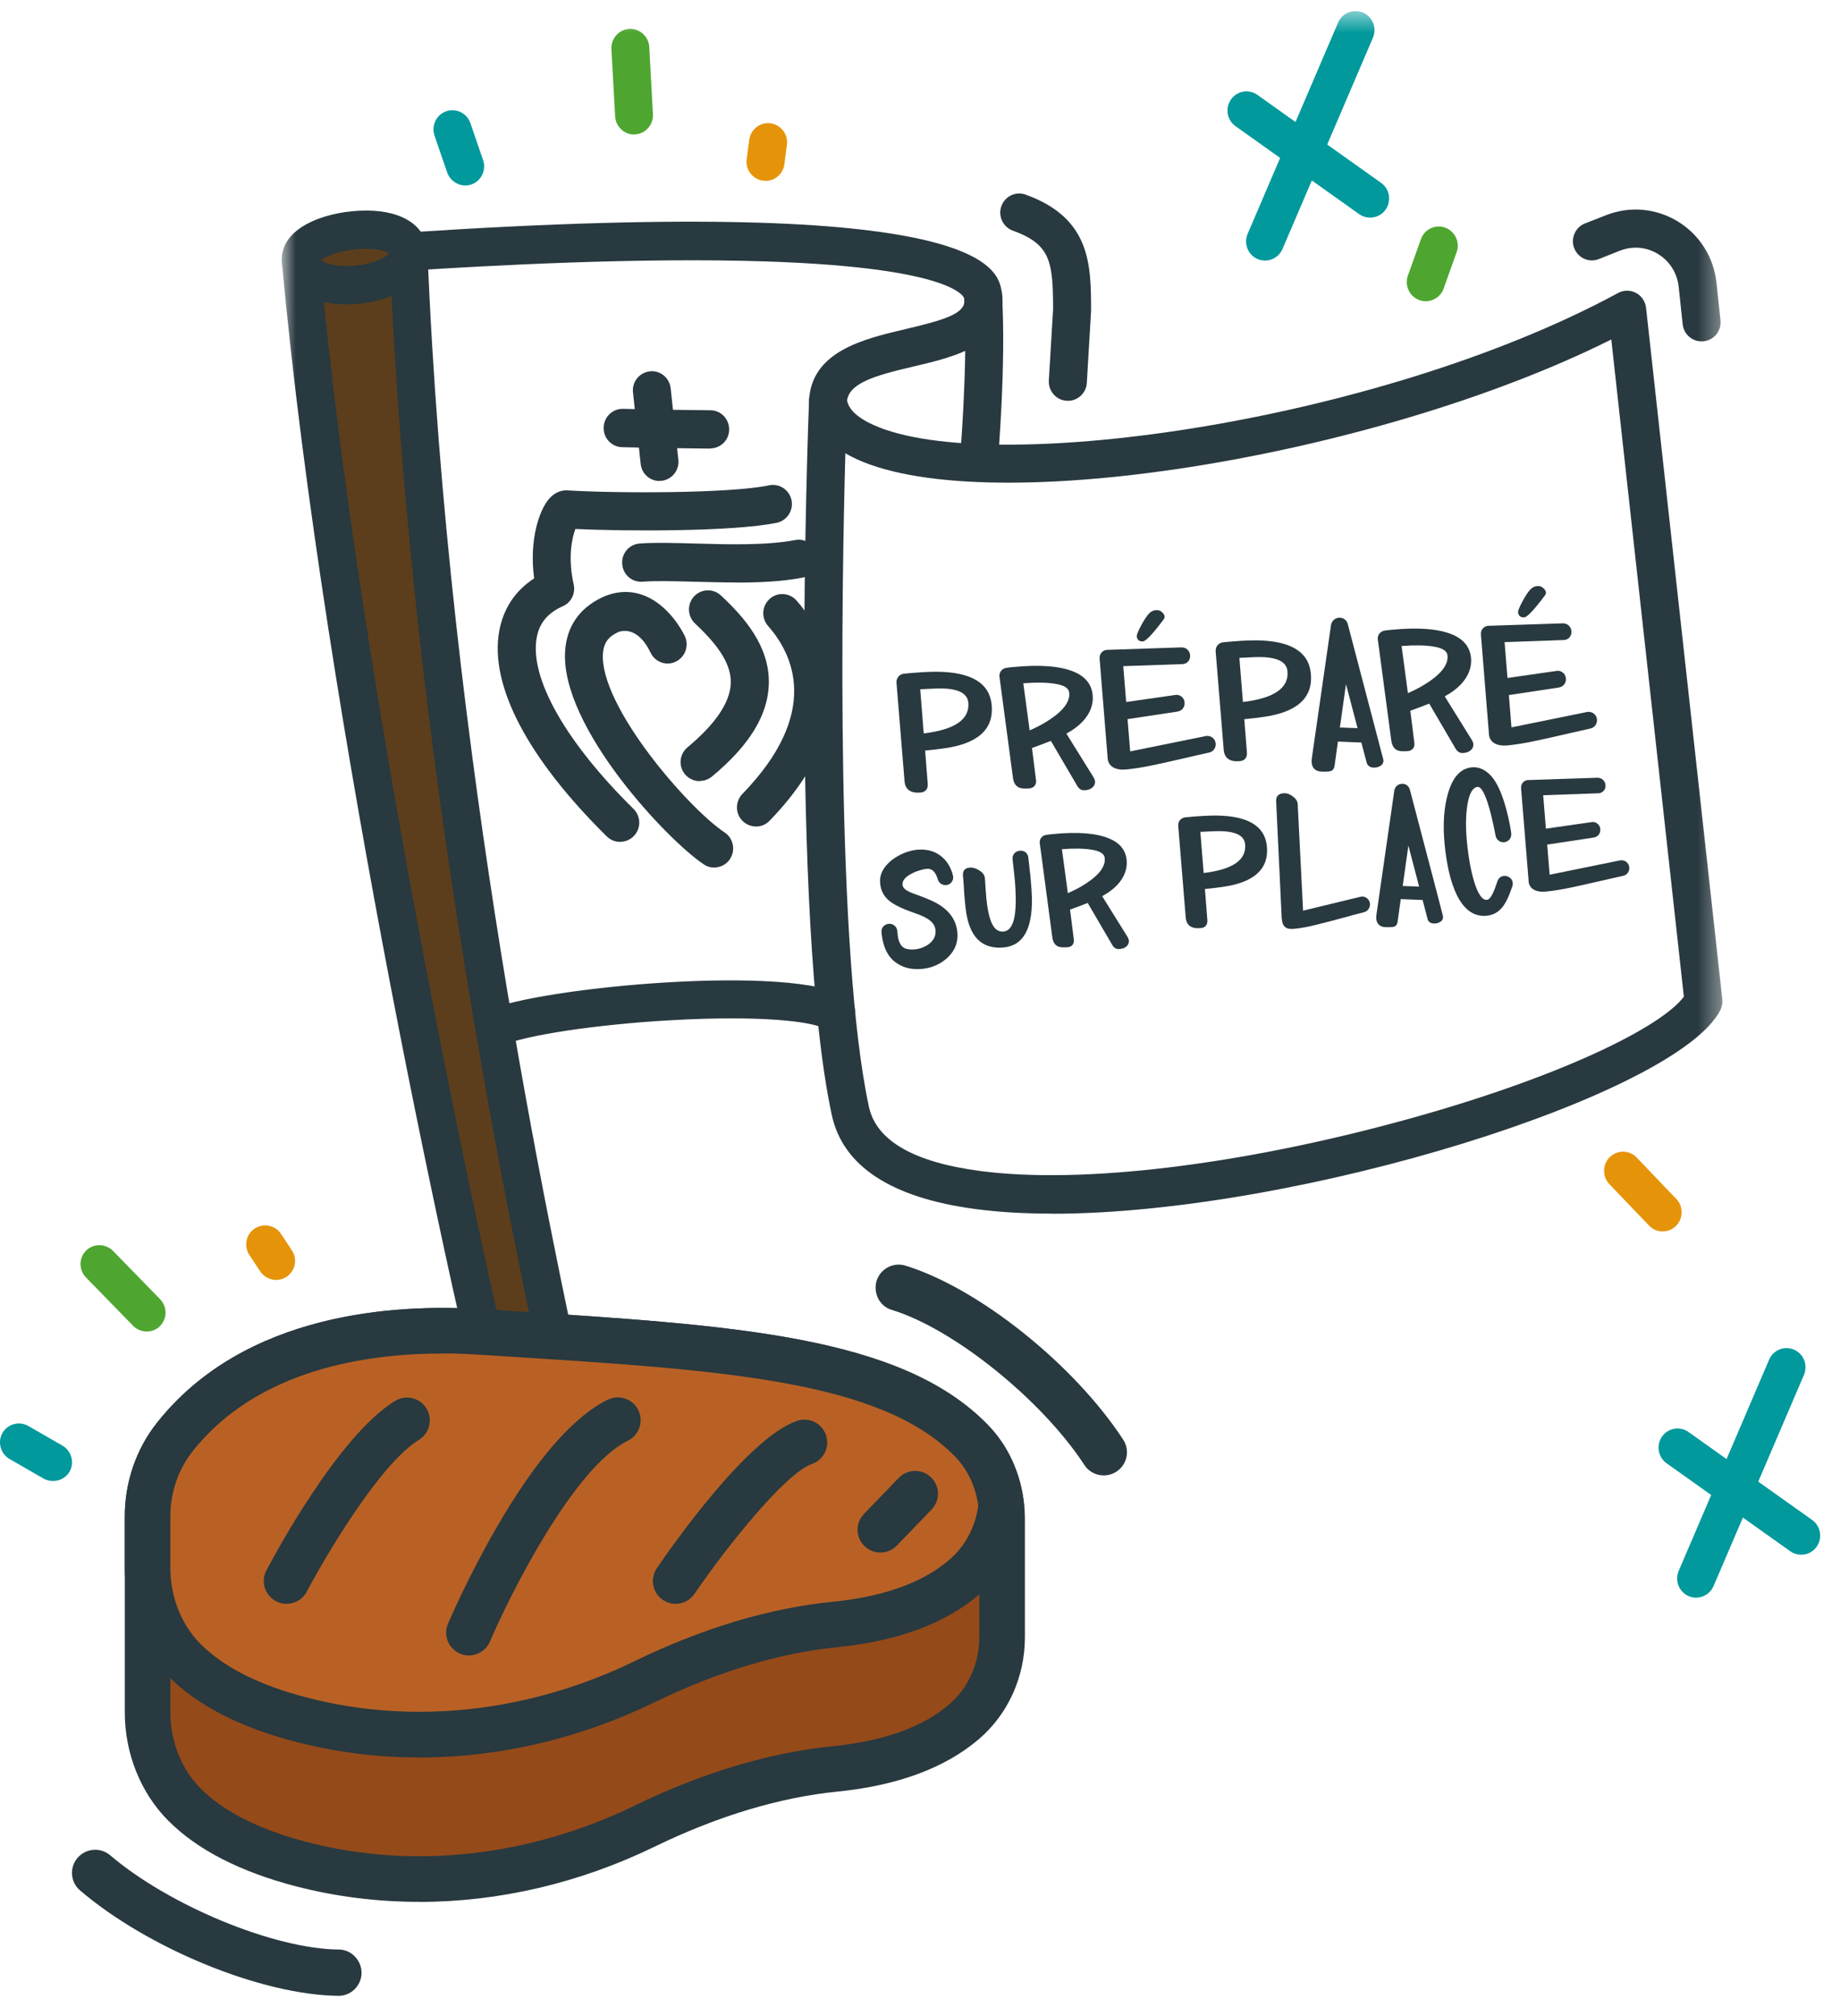 <svg width="84" height="92" viewBox="0 0 84 92" fill="none" xmlns="http://www.w3.org/2000/svg">
<g clip-path="url(#clip0_1050_3033)">
<mask id="mask0_1050_3033" style="mask-type:luminance" maskUnits="userSpaceOnUse" x="12" y="0" width="67" height="69">
<path d="M78.635 0.51H12.865V68.29H78.635V0.51Z" fill="white"/>
</mask>
<g mask="url(#mask0_1050_3033)">
<path d="M62.547 9.931C62.378 9.931 62.201 9.879 62.052 9.774L56.404 5.758C56.013 5.481 55.921 4.935 56.196 4.54C56.47 4.146 57.01 4.054 57.402 4.329L63.05 8.345C63.441 8.622 63.533 9.168 63.258 9.562C63.09 9.805 62.821 9.931 62.547 9.931Z" fill="#01999C"/>
<path d="M57.754 11.891C57.636 11.891 57.525 11.871 57.408 11.82C56.97 11.628 56.767 11.117 56.959 10.668L61.086 1.03C61.275 0.59 61.784 0.387 62.227 0.575C62.664 0.767 62.867 1.278 62.675 1.727L58.548 11.365C58.405 11.694 58.085 11.891 57.754 11.891Z" fill="#01999C"/>
<path d="M48.747 18.288H48.696C48.218 18.263 47.855 17.848 47.881 17.362L48.076 14.115C48.07 11.94 47.97 11.151 46.238 10.525C45.789 10.36 45.552 9.862 45.715 9.408C45.878 8.953 46.372 8.716 46.824 8.882C49.796 9.954 49.805 12.083 49.81 14.141V14.193L49.616 17.468C49.59 17.934 49.205 18.291 48.756 18.291" fill="#28393F"/>
<path d="M77.678 15.578C77.241 15.578 76.863 15.244 76.818 14.795L76.635 13.086C76.569 12.46 76.223 11.917 75.697 11.594C75.163 11.265 74.528 11.214 73.948 11.442L72.99 11.822C72.547 12 72.044 11.777 71.867 11.328C71.69 10.882 71.913 10.373 72.356 10.196L73.314 9.822C74.403 9.393 75.594 9.499 76.595 10.105C77.592 10.716 78.233 11.734 78.361 12.906L78.544 14.615C78.596 15.095 78.25 15.521 77.775 15.575H77.684" fill="#28393F"/>
<path d="M65.091 13.746C64.993 13.746 64.896 13.732 64.796 13.695C64.347 13.529 64.11 13.032 64.273 12.577L64.868 10.914C65.031 10.459 65.525 10.222 65.977 10.388C66.425 10.554 66.662 11.051 66.5 11.505L65.905 13.169C65.782 13.523 65.442 13.746 65.091 13.746Z" fill="#4EA630"/>
<path d="M28.948 6.138C28.491 6.138 28.108 5.775 28.082 5.309L27.913 2.239C27.888 1.759 28.254 1.344 28.728 1.319C29.197 1.293 29.614 1.662 29.64 2.142L29.808 5.212C29.834 5.692 29.468 6.106 28.994 6.132H28.948" fill="#4EA630"/>
<path d="M34.948 8.249C34.908 8.249 34.87 8.249 34.83 8.244C34.353 8.178 34.022 7.738 34.087 7.258L34.205 6.377C34.27 5.897 34.708 5.563 35.182 5.628C35.656 5.694 35.991 6.134 35.925 6.609L35.808 7.498C35.748 7.938 35.376 8.255 34.948 8.255V8.249Z" fill="#E5940A"/>
<path d="M21.24 8.464C20.883 8.464 20.548 8.233 20.417 7.878L19.836 6.189C19.679 5.735 19.922 5.234 20.371 5.077C20.82 4.92 21.317 5.163 21.474 5.617L22.054 7.307C22.212 7.761 21.969 8.261 21.52 8.418C21.428 8.453 21.331 8.464 21.234 8.464" fill="#01999C"/>
<path d="M75.909 56.197C75.68 56.197 75.451 56.105 75.283 55.928L73.471 54.036C73.139 53.687 73.151 53.135 73.491 52.801C73.837 52.467 74.385 52.472 74.717 52.821L76.529 54.713C76.861 55.062 76.849 55.613 76.509 55.948C76.34 56.114 76.126 56.191 75.909 56.191" fill="#E5940A"/>
<path d="M48.03 55.382C46.778 55.382 45.597 55.316 44.514 55.17C40.678 54.658 38.475 53.212 37.972 50.877C36.042 41.916 36.897 19.259 36.934 18.299C36.954 17.845 37.311 17.476 37.763 17.459C38.212 17.439 38.603 17.773 38.663 18.222C38.709 18.61 39.035 18.965 39.63 19.274C44.6 21.863 62.781 19.374 73.874 13.368C74.128 13.231 74.428 13.231 74.688 13.368C74.943 13.5 75.111 13.757 75.146 14.046L78.627 45.598C78.647 45.769 78.613 45.941 78.536 46.098C76.566 49.945 59.317 55.387 48.027 55.387M38.592 20.694C38.423 26.828 38.143 43.408 39.667 50.502C39.998 52.049 41.707 53.035 44.74 53.435C49.339 54.047 56.59 53.178 64.136 51.108C71.316 49.136 75.86 46.847 76.872 45.481L73.559 15.492C62.59 20.968 44.566 23.804 38.832 20.817C38.746 20.771 38.669 20.731 38.592 20.686" fill="#28393F"/>
<path d="M13.734 11.825C15.618 32.642 21.866 60.847 23.346 66.394C23.778 68.004 26.639 67.644 26.282 65.769C25.696 62.659 19.693 37.727 18.644 11.482" fill="#5C3E1C"/>
<path d="M24.801 68.29C23.823 68.29 22.817 67.77 22.512 66.621C21.011 60.987 14.777 32.965 12.865 11.906C12.825 11.426 13.171 11 13.648 10.96C14.126 10.92 14.549 11.268 14.589 11.749C16.455 32.394 22.74 60.782 24.175 66.175C24.272 66.549 24.744 66.589 25.01 66.524C25.513 66.406 25.447 66.069 25.427 65.938C25.361 65.583 25.213 64.906 25.015 63.971C23.458 56.74 18.71 34.74 17.784 11.517C17.764 11.037 18.136 10.628 18.613 10.611C19.09 10.591 19.493 10.966 19.513 11.446C20.434 34.509 25.155 56.403 26.707 63.597C26.91 64.543 27.059 65.229 27.131 65.609C27.365 66.858 26.653 67.93 25.401 68.219C25.207 68.264 25.004 68.284 24.795 68.284" fill="#28393F"/>
<path d="M18.65 11.483C18.482 9.794 13.734 10.477 13.734 11.826C13.734 13.666 18.73 13.226 18.65 11.483Z" fill="#5C3E1C"/>
<path d="M15.841 13.889C15.103 13.889 14.4 13.743 13.877 13.454C13.225 13.085 12.865 12.508 12.865 11.825C12.865 10.43 14.697 9.701 16.401 9.616C18.201 9.524 19.393 10.207 19.511 11.396V11.442C19.53 11.851 19.413 12.62 18.453 13.217C17.75 13.657 16.764 13.889 15.832 13.889M14.646 11.876C14.814 12.014 15.369 12.205 16.249 12.119C17.144 12.028 17.653 11.719 17.761 11.559C17.638 11.468 17.253 11.336 16.587 11.356C15.655 11.382 14.897 11.679 14.643 11.876H14.646Z" fill="#28393F"/>
<path d="M37.803 19.202H37.763C37.286 19.182 36.914 18.773 36.934 18.287C37.04 16.027 39.432 15.466 41.362 15.012C43.311 14.557 44.114 14.263 44.023 13.626C44.023 13.611 43.717 12.219 34.985 11.931C29.251 11.739 22.326 12.114 18.707 12.351C18.23 12.385 17.821 12.017 17.787 11.536C17.756 11.056 18.119 10.642 18.596 10.61C45.08 8.855 45.575 12.254 45.738 13.371C46.078 15.698 43.58 16.284 41.753 16.713C39.915 17.141 38.706 17.487 38.661 18.362C38.641 18.828 38.258 19.196 37.8 19.196" fill="#28393F"/>
<path d="M22.577 47.788C22.252 47.788 21.931 47.596 21.788 47.276C21.594 46.836 21.788 46.316 22.22 46.119C24.561 45.047 36.32 43.955 38.66 45.521C39.058 45.79 39.169 46.33 38.901 46.73C38.632 47.13 38.097 47.242 37.7 46.973C37.151 46.605 34.693 46.322 30.586 46.559C27.233 46.75 23.946 47.242 22.938 47.711C22.82 47.762 22.697 47.791 22.58 47.791L22.577 47.788Z" fill="#28393F"/>
<path d="M44.686 21.949H44.608C44.131 21.909 43.78 21.483 43.82 21.003C43.82 20.957 44.206 16.578 44.014 13.554C43.983 13.074 44.346 12.66 44.823 12.628C45.3 12.602 45.709 12.963 45.743 13.443C45.938 16.598 45.56 20.971 45.549 21.154C45.509 21.609 45.132 21.949 44.688 21.949H44.686Z" fill="#28393F"/>
<path d="M28.308 38.419C28.085 38.419 27.871 38.333 27.702 38.17C24.084 34.6 22.34 31.273 22.792 28.795C22.98 27.769 23.523 26.954 24.384 26.394C24.149 24.619 24.624 23.284 25.055 22.778C25.375 22.398 25.733 22.364 25.916 22.378C28.082 22.515 33.33 22.524 35.111 22.147C35.579 22.047 36.037 22.358 36.134 22.824C36.231 23.299 35.925 23.759 35.462 23.856C33.467 24.27 28.497 24.245 26.267 24.139C26.11 24.553 25.916 25.439 26.19 26.671C26.282 27.08 26.073 27.5 25.696 27.663C25.01 27.966 24.618 28.432 24.501 29.104C24.169 30.939 25.819 33.857 28.923 36.915C29.268 37.249 29.268 37.81 28.937 38.15C28.768 38.327 28.54 38.413 28.317 38.413" fill="#28393F"/>
<path d="M32.601 39.59C32.438 39.59 32.275 39.545 32.132 39.445C30.469 38.347 25.573 33.154 25.799 29.707C25.87 28.603 26.445 27.766 27.448 27.28C28.074 26.977 28.731 26.931 29.346 27.154C30.552 27.589 31.192 28.878 31.264 29.029C31.466 29.464 31.284 29.984 30.852 30.192C30.42 30.404 29.9 30.212 29.697 29.778C29.071 28.483 28.282 28.818 28.191 28.858C27.754 29.069 27.559 29.358 27.525 29.824C27.368 32.225 31.432 36.898 33.076 37.984C33.479 38.247 33.59 38.787 33.33 39.193C33.167 39.45 32.887 39.587 32.607 39.587" fill="#28393F"/>
<path d="M31.941 35.646C31.692 35.646 31.447 35.54 31.269 35.331C30.963 34.957 31.015 34.411 31.387 34.102C32.673 33.031 33.336 32.045 33.361 31.17C33.382 30.361 32.879 29.526 31.732 28.455C31.381 28.126 31.361 27.574 31.681 27.22C32.007 26.866 32.556 26.846 32.907 27.169C33.95 28.14 35.145 29.475 35.099 31.213C35.059 32.633 34.213 34.02 32.498 35.44C32.335 35.572 32.141 35.637 31.944 35.637" fill="#28393F"/>
<path d="M34.511 37.715C34.288 37.715 34.073 37.63 33.904 37.467C33.559 37.132 33.559 36.578 33.89 36.232C37.517 32.496 36.18 29.829 35.065 28.566C34.745 28.203 34.779 27.651 35.136 27.331C35.494 27.008 36.042 27.043 36.363 27.403C37.314 28.48 40.047 32.393 35.131 37.455C34.962 37.632 34.739 37.718 34.511 37.718V37.715Z" fill="#28393F"/>
<path d="M33.59 26.58C32.938 26.58 32.278 26.56 31.661 26.546C30.76 26.52 29.912 26.5 29.331 26.546C28.854 26.58 28.437 26.223 28.405 25.737C28.365 25.256 28.725 24.836 29.208 24.802C29.88 24.75 30.775 24.776 31.712 24.802C33.25 24.848 34.999 24.893 36.303 24.645C36.771 24.553 37.229 24.868 37.314 25.342C37.406 25.817 37.091 26.277 36.623 26.363C35.702 26.54 34.648 26.585 33.59 26.585" fill="#28393F"/>
<path d="M30.109 21.95C29.671 21.95 29.294 21.621 29.248 21.167L28.897 17.905C28.845 17.425 29.191 16.999 29.666 16.945C30.14 16.891 30.566 17.242 30.617 17.72L30.969 20.981C31.02 21.461 30.675 21.887 30.2 21.941H30.109" fill="#28393F"/>
<path d="M32.41 20.471H32.404C32.287 20.471 29.448 20.437 28.394 20.406C27.916 20.391 27.539 19.986 27.559 19.505C27.573 19.025 27.962 18.645 28.454 18.657C29.491 18.691 32.398 18.722 32.432 18.722C32.91 18.722 33.293 19.122 33.287 19.603C33.287 20.083 32.895 20.463 32.421 20.463" fill="#28393F"/>
</g>
<path d="M16.258 89.346C16.415 89.535 16.506 89.778 16.506 90.035C16.498 90.618 16.017 91.087 15.437 91.076C11.956 91.038 6.777 88.932 3.653 86.265C3.213 85.891 3.161 85.222 3.539 84.782C3.916 84.342 4.585 84.284 5.025 84.659C7.732 86.966 12.519 88.938 15.457 88.963C15.777 88.963 16.058 89.109 16.252 89.338" fill="#28393F"/>
<path d="M40.061 59.184C39.964 58.958 39.944 58.701 40.018 58.453C40.19 57.895 40.784 57.584 41.336 57.755C44.663 58.776 49.036 62.26 51.279 65.701C51.594 66.184 51.457 66.838 50.968 67.156C50.482 67.473 49.822 67.339 49.507 66.856C47.564 63.877 43.531 60.633 40.715 59.776C40.407 59.687 40.181 59.467 40.061 59.193" fill="#28393F"/>
<path d="M41.295 35.658L40.927 31.16C40.911 30.943 41.056 30.767 41.273 30.742C41.893 30.682 42.403 30.65 42.803 30.654C44.352 30.676 45.173 31.176 45.271 32.158C45.381 33.266 44.66 33.93 43.115 34.148C42.85 34.185 42.558 34.22 42.233 34.251L42.353 35.762C42.375 36.024 42.23 36.146 42.038 36.165C41.582 36.209 41.333 36.039 41.295 35.662V35.658ZM42.174 33.468C43.606 33.294 44.279 32.822 44.204 32.054C44.157 31.579 43.622 31.368 42.599 31.425L42.01 31.453L42.17 33.468H42.174Z" fill="#28393F"/>
<path d="M49.181 35.867L47.975 33.809C47.657 33.934 47.37 34.041 47.112 34.133L47.298 35.612C47.32 35.829 47.188 35.958 46.993 35.977C46.892 35.987 46.788 35.984 46.678 35.977C46.429 35.955 46.285 35.792 46.244 35.496L45.627 30.872C45.608 30.68 45.74 30.497 45.964 30.472C46.048 30.459 46.146 30.45 46.253 30.44C47.468 30.321 48.39 30.39 49.026 30.654C49.546 30.872 49.832 31.224 49.882 31.712C49.904 31.92 49.876 32.121 49.807 32.32C49.64 32.776 49.266 33.16 48.683 33.478L49.926 35.477C49.961 35.537 49.983 35.59 49.989 35.644C49.999 35.725 49.98 35.801 49.933 35.867C49.854 35.977 49.725 36.043 49.549 36.062C49.388 36.078 49.269 36.015 49.184 35.87L49.181 35.867ZM47.005 33.33C47.484 33.122 47.89 32.883 48.224 32.619C48.648 32.279 48.847 31.942 48.812 31.608C48.793 31.404 48.579 31.268 48.179 31.205C47.805 31.142 47.317 31.133 46.716 31.18L47.005 33.33Z" fill="#28393F"/>
<path d="M50.569 34.62L50.2 30.062C50.194 29.948 50.219 29.848 50.292 29.772C50.355 29.703 50.43 29.665 50.525 29.656L53.934 29.542C54.151 29.536 54.311 29.694 54.33 29.892C54.343 30.011 54.311 30.109 54.236 30.191C54.173 30.26 54.094 30.295 54.003 30.304L51.28 30.399L51.412 32.035L53.675 31.711C53.77 31.702 53.849 31.724 53.924 31.777C54.019 31.847 54.069 31.938 54.078 32.048C54.1 32.256 53.971 32.438 53.748 32.473L51.475 32.816L51.595 34.289C53.896 33.82 55.054 33.584 55.07 33.584C55.164 33.575 55.249 33.597 55.325 33.641C55.426 33.71 55.485 33.801 55.498 33.924C55.517 34.107 55.404 34.302 55.193 34.343C54.846 34.418 54.462 34.506 54.047 34.604C53.584 34.711 53.121 34.815 52.659 34.913C52.193 35.013 51.784 35.076 51.419 35.114C50.962 35.158 50.606 35.001 50.569 34.62ZM51.897 29.032C51.891 28.966 51.957 28.803 52.092 28.548C52.231 28.286 52.356 28.101 52.467 27.987C52.548 27.899 52.652 27.855 52.769 27.843C52.876 27.833 52.964 27.861 53.04 27.928C53.115 27.994 53.159 28.06 53.166 28.123C53.172 28.176 53.156 28.227 53.115 28.277C52.63 28.922 52.319 29.256 52.18 29.268C51.988 29.287 51.906 29.168 51.894 29.036L51.897 29.032Z" fill="#28393F"/>
<path d="M67.976 33.522L67.608 28.964C67.601 28.851 67.627 28.75 67.699 28.674C67.762 28.605 67.838 28.567 67.932 28.558L71.341 28.445C71.558 28.438 71.719 28.596 71.738 28.794C71.75 28.914 71.719 29.011 71.643 29.093C71.58 29.162 71.501 29.197 71.41 29.206L68.687 29.301L68.82 30.938L71.083 30.613C71.177 30.604 71.256 30.626 71.332 30.68C71.426 30.749 71.476 30.84 71.486 30.95C71.508 31.158 71.379 31.341 71.155 31.375L68.883 31.718L69.002 33.192C71.303 32.722 72.462 32.486 72.477 32.486C72.572 32.477 72.657 32.499 72.732 32.543C72.833 32.612 72.893 32.704 72.905 32.826C72.924 33.009 72.811 33.204 72.6 33.245C72.254 33.321 71.87 33.409 71.454 33.506C70.992 33.613 70.529 33.717 70.066 33.815C69.6 33.916 69.191 33.978 68.826 34.016C68.37 34.06 68.014 33.903 67.976 33.522ZM69.304 27.935C69.298 27.869 69.364 27.705 69.5 27.45C69.638 27.189 69.764 27.003 69.874 26.89C69.956 26.802 70.06 26.758 70.176 26.745C70.283 26.735 70.371 26.764 70.447 26.83C70.523 26.896 70.567 26.962 70.573 27.025C70.579 27.079 70.564 27.129 70.523 27.179C70.038 27.825 69.726 28.158 69.588 28.171C69.396 28.19 69.314 28.07 69.301 27.938L69.304 27.935Z" fill="#28393F"/>
<path d="M55.866 34.226L55.498 29.728C55.482 29.511 55.627 29.334 55.844 29.309C56.465 29.249 56.974 29.218 57.374 29.221C58.923 29.243 59.745 29.743 59.842 30.726C59.952 31.834 59.231 32.498 57.686 32.715C57.421 32.753 57.129 32.787 56.804 32.819L56.924 34.33C56.946 34.591 56.801 34.714 56.609 34.733C56.153 34.777 55.904 34.607 55.866 34.229V34.226ZM56.745 32.035C58.177 31.862 58.85 31.39 58.775 30.622C58.728 30.146 58.193 29.936 57.17 29.992L56.581 30.02L56.742 32.035H56.745Z" fill="#28393F"/>
<path d="M62.395 34.816L62.149 33.884L61.079 33.84L60.941 34.834C60.912 35.102 60.862 35.184 60.638 35.206C60.528 35.215 60.409 35.215 60.279 35.206C60.025 35.181 59.902 35.017 59.883 34.819C59.877 34.752 59.877 34.68 59.889 34.595L60.764 28.52C60.796 28.331 60.941 28.205 61.117 28.189C61.312 28.171 61.479 28.29 61.529 28.479C62.609 32.587 63.15 34.652 63.154 34.671C63.166 34.794 63.122 34.885 63.024 34.948C62.949 34.992 62.873 35.02 62.795 35.026C62.587 35.045 62.452 34.979 62.395 34.816ZM61.976 33.229L61.447 31.218C61.378 31.721 61.296 32.316 61.196 33.009L61.167 33.198L61.976 33.229Z" fill="#28393F"/>
<path d="M66.453 34.167L65.247 32.108C64.929 32.234 64.642 32.341 64.384 32.432L64.57 33.912C64.592 34.129 64.46 34.258 64.265 34.277C64.164 34.287 64.06 34.283 63.95 34.277C63.701 34.255 63.556 34.091 63.516 33.795L62.899 29.172C62.88 28.979 63.012 28.797 63.235 28.772C63.32 28.759 63.418 28.75 63.525 28.74C64.74 28.621 65.662 28.69 66.298 28.954C66.818 29.172 67.104 29.524 67.154 30.012C67.176 30.22 67.148 30.421 67.079 30.619C66.912 31.076 66.537 31.46 65.955 31.778L67.198 33.777C67.233 33.836 67.255 33.89 67.261 33.944C67.271 34.025 67.252 34.101 67.205 34.167C67.126 34.277 66.994 34.343 66.821 34.362C66.66 34.378 66.541 34.315 66.456 34.17L66.453 34.167ZM64.274 31.63C64.753 31.422 65.159 31.183 65.492 30.919C65.917 30.578 66.116 30.242 66.081 29.908C66.062 29.703 65.848 29.568 65.448 29.505C65.074 29.442 64.586 29.433 63.985 29.48L64.274 31.63Z" fill="#28393F"/>
<path d="M45.746 69.324V74.706C45.746 76.181 45.134 77.602 44.017 78.562C42.908 79.514 41.093 80.42 38.14 80.717C34.819 81.049 31.744 82.206 29.423 83.332C24.558 85.693 19.016 86.425 13.78 85.073C11.682 84.53 9.738 83.672 8.415 82.343C7.311 81.234 6.737 79.702 6.737 78.139V69.198C6.737 67.892 7.16 66.618 7.969 65.594C9.712 63.382 13.648 60.267 21.828 60.781C32.758 61.473 40.55 61.83 44.357 65.76C45.137 66.56 45.592 67.618 45.709 68.724C45.734 68.924 45.746 69.127 45.746 69.33V69.324Z" fill="#954A1A"/>
<path d="M19.139 86.788C17.235 86.788 15.349 86.554 13.52 86.082C10.967 85.419 9.001 84.41 7.677 83.078C6.417 81.812 5.697 80.011 5.697 78.139V69.199C5.697 67.647 6.214 66.138 7.151 64.948C11.159 59.864 18.107 59.504 21.894 59.741L23.009 59.812C33.539 60.472 41.147 60.95 45.106 65.034C46.018 65.969 46.601 67.241 46.746 68.613C46.772 68.827 46.789 69.073 46.789 69.327V74.709C46.789 76.519 46.026 78.213 44.697 79.354C43.162 80.671 40.993 81.478 38.246 81.755C35.585 82.021 32.77 82.87 29.877 84.273C26.445 85.939 22.763 86.791 19.136 86.791L19.139 86.788ZM20.182 61.767C16.698 61.767 11.725 62.508 8.786 66.237C8.135 67.061 7.777 68.11 7.777 69.196V78.136C7.777 79.463 8.278 80.729 9.152 81.609C10.21 82.672 11.853 83.498 14.04 84.067C18.876 85.316 24.178 84.725 28.968 82.398C32.081 80.886 35.133 79.974 38.037 79.683C40.35 79.451 42.136 78.808 43.339 77.773C44.208 77.027 44.706 75.91 44.706 74.709V69.327C44.706 69.159 44.697 68.999 44.677 68.853C44.577 67.924 44.2 67.092 43.611 66.486C40.212 62.979 32.941 62.522 22.877 61.89L21.763 61.819C21.285 61.79 20.754 61.767 20.179 61.767H20.182Z" fill="#28393F"/>
<path d="M45.712 68.721C45.572 69.973 44.986 71.148 44.02 71.974C42.911 72.926 41.096 73.832 38.143 74.129C34.822 74.46 31.746 75.618 29.426 76.744C24.561 79.111 19.019 79.84 13.783 78.485C11.685 77.945 9.741 77.09 8.418 75.755C7.314 74.646 6.74 73.117 6.74 71.554V69.198C6.74 67.892 7.163 66.618 7.972 65.594C9.715 63.382 13.651 60.267 21.831 60.781C32.761 61.473 40.553 61.83 44.36 65.76C45.14 66.56 45.594 67.618 45.712 68.724V68.721Z" fill="#B96125"/>
<path d="M19.145 80.199C17.241 80.199 15.352 79.965 13.52 79.49C10.97 78.833 9.003 77.821 7.677 76.486C6.42 75.22 5.697 73.419 5.697 71.55V69.195C5.697 67.643 6.214 66.134 7.151 64.945C11.159 59.86 18.107 59.5 21.894 59.737L23.009 59.808C33.538 60.469 41.147 60.946 45.106 65.03C46.017 65.965 46.6 67.237 46.746 68.609C46.755 68.683 46.755 68.76 46.746 68.835C46.575 70.384 45.846 71.781 44.697 72.765C43.165 74.079 40.996 74.888 38.249 75.163C35.588 75.428 32.773 76.277 29.88 77.681C26.45 79.35 22.771 80.202 19.145 80.202V80.199ZM20.182 61.766C16.698 61.766 11.725 62.507 8.786 66.237C8.135 67.06 7.777 68.109 7.777 69.195V71.55C7.777 72.873 8.278 74.137 9.152 75.017C10.213 76.083 11.856 76.912 14.037 77.472C18.876 78.727 24.178 78.132 28.965 75.806C32.078 74.294 35.13 73.382 38.034 73.091C40.35 72.859 42.133 72.216 43.336 71.181C44.057 70.564 44.523 69.692 44.66 68.715C44.545 67.849 44.174 67.06 43.611 66.479C40.212 62.972 32.941 62.515 22.877 61.883L21.763 61.812C21.285 61.783 20.754 61.761 20.179 61.761L20.182 61.766Z" fill="#28393F"/>
<path d="M13.082 73.189C12.919 73.189 12.754 73.151 12.599 73.069C12.09 72.8 11.893 72.171 12.162 71.662C12.491 71.036 15.443 65.511 18.038 63.928C18.53 63.628 19.17 63.785 19.47 64.274C19.77 64.765 19.613 65.406 19.124 65.706C17.341 66.792 14.826 71.073 14.008 72.628C13.822 72.983 13.46 73.186 13.085 73.186L13.082 73.189Z" fill="#28393F"/>
<path d="M21.408 75.544C21.271 75.544 21.134 75.518 21 75.461C20.471 75.235 20.225 74.623 20.451 74.094C20.488 74.009 21.348 72.002 22.64 69.756C24.441 66.632 26.159 64.654 27.745 63.873C28.262 63.622 28.885 63.834 29.14 64.348C29.394 64.865 29.18 65.488 28.665 65.743C26.19 66.957 23.28 72.771 22.369 74.909C22.2 75.303 21.814 75.541 21.411 75.541L21.408 75.544Z" fill="#28393F"/>
<path d="M30.846 73.189C30.643 73.189 30.44 73.129 30.26 73.009C29.786 72.686 29.663 72.037 29.986 71.562C30.657 70.576 34.124 65.62 36.382 64.84C36.925 64.651 37.517 64.94 37.706 65.486C37.894 66.032 37.606 66.624 37.06 66.809C35.876 67.218 33.215 70.519 31.703 72.734C31.5 73.029 31.175 73.189 30.843 73.189H30.846Z" fill="#28393F"/>
<path d="M40.192 70.848C39.932 70.848 39.672 70.75 39.469 70.556C39.055 70.156 39.043 69.499 39.443 69.084L41.03 67.441C41.43 67.026 42.087 67.015 42.502 67.415C42.916 67.815 42.928 68.472 42.527 68.887L40.941 70.53C40.738 70.742 40.464 70.848 40.192 70.848Z" fill="#28393F"/>
<path d="M41.144 44.069C40.601 43.815 40.318 43.326 40.241 42.54C40.221 42.337 40.375 42.177 40.57 42.157C40.778 42.137 40.944 42.288 40.964 42.483L40.981 42.654C41.013 42.974 41.118 43.18 41.296 43.266C41.404 43.323 41.564 43.343 41.77 43.323C41.984 43.303 42.176 43.231 42.35 43.12C42.613 42.946 42.733 42.717 42.708 42.443C42.665 42.002 42.182 41.811 41.639 41.625C41.221 41.477 40.907 41.328 40.695 41.182C40.387 40.971 40.215 40.679 40.181 40.319C40.141 39.919 40.315 39.567 40.704 39.256C41.047 38.987 41.478 38.816 41.856 38.778C42.267 38.738 42.619 38.821 42.908 39.03C43.196 39.236 43.396 39.536 43.499 39.93C43.505 39.956 43.511 39.982 43.514 40.01C43.519 40.079 43.508 40.145 43.471 40.207C43.413 40.316 43.322 40.376 43.196 40.388C43.119 40.396 43.05 40.379 42.982 40.345C42.896 40.296 42.839 40.225 42.81 40.122C42.71 39.782 42.547 39.624 42.307 39.647C42.182 39.659 42.03 39.699 41.856 39.761C41.793 39.782 41.733 39.807 41.679 39.836C41.344 39.993 41.184 40.173 41.204 40.382C41.224 40.585 41.473 40.702 41.893 40.845C42.073 40.908 42.264 40.985 42.462 41.071C43.228 41.399 43.642 41.888 43.705 42.537C43.748 42.98 43.608 43.357 43.282 43.677C42.973 43.98 42.553 44.169 42.116 44.212C41.747 44.249 41.424 44.203 41.15 44.072L41.144 44.069Z" fill="#28393F"/>
<path d="M44.08 41.431L44.048 41.114C44.028 40.905 44.011 40.699 44.002 40.496C43.991 40.307 43.98 40.136 43.962 39.976C43.939 39.744 44.039 39.616 44.257 39.593C44.405 39.579 44.557 39.621 44.708 39.721C44.865 39.819 44.948 39.936 44.963 40.07C44.971 40.162 44.98 40.276 44.986 40.41C44.994 40.579 45.011 40.788 45.034 41.036C45.074 41.451 45.143 41.782 45.234 42.028C45.363 42.374 45.557 42.534 45.809 42.511C46.129 42.48 46.283 42.137 46.34 41.668C46.366 41.431 46.377 41.176 46.369 40.908C46.358 40.367 46.315 40.036 46.3 39.884L46.226 39.216C46.203 38.973 46.375 38.838 46.558 38.821C46.738 38.804 46.923 38.907 46.946 39.141C46.969 39.373 47.009 39.67 47.041 39.99C47.081 40.405 47.103 40.748 47.109 41.025C47.126 42.411 46.698 43.148 45.832 43.234C44.808 43.334 44.222 42.734 44.082 41.434L44.08 41.431Z" fill="#28393F"/>
<path d="M50.779 43.125L49.656 41.204C49.359 41.322 49.093 41.422 48.85 41.507L49.024 42.885C49.044 43.088 48.921 43.208 48.739 43.225C48.644 43.234 48.547 43.231 48.447 43.225C48.215 43.205 48.081 43.054 48.041 42.776L47.467 38.469C47.449 38.289 47.569 38.12 47.781 38.095C47.861 38.083 47.953 38.075 48.053 38.063C49.184 37.952 50.045 38.017 50.636 38.263C51.122 38.466 51.388 38.792 51.434 39.249C51.454 39.444 51.428 39.63 51.362 39.815C51.208 40.241 50.859 40.599 50.316 40.896L51.477 42.759C51.508 42.814 51.528 42.865 51.534 42.916C51.542 42.994 51.525 43.062 51.482 43.125C51.408 43.228 51.288 43.291 51.122 43.308C50.974 43.322 50.859 43.265 50.782 43.131L50.779 43.125ZM48.75 40.758C49.196 40.564 49.573 40.344 49.885 40.095C50.279 39.781 50.465 39.467 50.433 39.152C50.413 38.961 50.219 38.835 49.842 38.775C49.493 38.718 49.039 38.706 48.478 38.752L48.75 40.756V40.758Z" fill="#28393F"/>
<path d="M54.132 41.88L53.789 37.687C53.772 37.483 53.912 37.321 54.112 37.298C54.689 37.241 55.164 37.215 55.538 37.215C56.982 37.235 57.748 37.701 57.836 38.615C57.936 39.647 57.267 40.267 55.827 40.47C55.581 40.508 55.307 40.536 55.007 40.568L55.118 41.977C55.138 42.22 55.004 42.334 54.824 42.351C54.398 42.394 54.166 42.234 54.132 41.88ZM54.95 39.839C56.284 39.676 56.913 39.239 56.842 38.521C56.799 38.078 56.298 37.884 55.347 37.935L54.798 37.961L54.95 39.839Z" fill="#28393F"/>
<path d="M58.514 41.934C58.514 41.908 58.428 40.116 58.259 36.563C58.248 36.346 58.356 36.223 58.582 36.2C58.722 36.186 58.865 36.228 59.008 36.334C59.154 36.44 59.231 36.554 59.242 36.68L59.488 41.556C61.243 41.13 62.129 40.916 62.149 40.913C62.229 40.905 62.301 40.922 62.369 40.965C62.472 41.028 62.529 41.119 62.541 41.233C62.549 41.316 62.532 41.391 62.489 41.462C62.441 41.548 62.364 41.602 62.264 41.628C62.012 41.691 61.72 41.771 61.38 41.865C60.977 41.976 60.569 42.082 60.151 42.185C59.74 42.291 59.402 42.354 59.139 42.379C58.839 42.414 58.553 42.402 58.519 41.934H58.514Z" fill="#28393F"/>
<path d="M65.173 41.939L64.945 41.07L63.947 41.03L63.818 41.959C63.793 42.208 63.747 42.285 63.538 42.305C63.435 42.316 63.324 42.314 63.204 42.305C62.967 42.282 62.852 42.128 62.832 41.945C62.827 41.885 62.827 41.813 62.838 41.736L63.653 36.077C63.681 35.9 63.816 35.785 63.981 35.768C64.164 35.751 64.319 35.863 64.364 36.037C65.37 39.864 65.876 41.788 65.876 41.808C65.888 41.922 65.845 42.008 65.756 42.065C65.688 42.105 65.616 42.134 65.542 42.139C65.347 42.159 65.222 42.094 65.167 41.942L65.173 41.939ZM64.787 40.462L64.296 38.587C64.23 39.055 64.153 39.613 64.061 40.256L64.036 40.43L64.787 40.459V40.462Z" fill="#28393F"/>
<path d="M65.951 38.53C65.862 37.633 65.916 36.849 66.108 36.189C66.325 35.458 66.682 35.069 67.183 35.017C67.505 34.986 67.794 35.112 68.054 35.389C68.423 35.786 68.717 36.549 68.938 37.687C68.963 37.83 68.983 37.947 68.992 38.036C69 38.127 68.978 38.21 68.929 38.284C68.863 38.37 68.778 38.422 68.672 38.433C68.489 38.45 68.317 38.336 68.277 38.139C68.231 37.879 68.163 37.564 68.077 37.21C68.026 36.995 67.966 36.789 67.9 36.589C67.743 36.123 67.594 35.898 67.457 35.909C67.231 35.932 67.074 36.204 66.991 36.724C66.911 37.212 66.905 37.781 66.971 38.442C67.043 39.17 67.157 39.776 67.308 40.265C67.483 40.817 67.674 41.083 67.883 41.063C68.054 41.045 68.197 40.705 68.36 40.217C68.412 40.068 68.512 39.985 68.663 39.971C68.712 39.965 68.76 39.971 68.812 39.991C68.963 40.045 69.046 40.148 69.06 40.297C69.066 40.345 69.06 40.397 69.04 40.448C68.912 40.834 68.783 41.123 68.654 41.308C68.457 41.597 68.194 41.757 67.874 41.788C66.628 41.911 66.119 40.234 65.951 38.533V38.53Z" fill="#28393F"/>
<path d="M69.787 40.222L69.441 35.974C69.435 35.869 69.461 35.777 69.526 35.706C69.587 35.643 69.655 35.606 69.744 35.597L72.922 35.491C73.125 35.486 73.274 35.634 73.294 35.817C73.305 35.929 73.276 36.02 73.205 36.094C73.145 36.157 73.073 36.192 72.988 36.2L70.45 36.289L70.573 37.815L72.682 37.512C72.77 37.504 72.845 37.524 72.913 37.575C72.999 37.641 73.048 37.724 73.056 37.827C73.076 38.021 72.956 38.19 72.751 38.221L70.633 38.541L70.744 39.916C72.888 39.479 73.968 39.261 73.982 39.258C74.071 39.25 74.148 39.27 74.22 39.313C74.314 39.376 74.368 39.464 74.38 39.579C74.397 39.75 74.291 39.93 74.094 39.967C73.771 40.039 73.414 40.119 73.025 40.21C72.593 40.31 72.165 40.407 71.73 40.499C71.296 40.59 70.916 40.653 70.575 40.685C70.15 40.728 69.818 40.579 69.784 40.225L69.787 40.222Z" fill="#28393F"/>
<path d="M82.225 70.947C82.057 70.947 81.88 70.896 81.731 70.79L76.083 66.774C75.692 66.497 75.6 65.951 75.874 65.557C76.149 65.162 76.689 65.071 77.081 65.345L82.728 69.361C83.12 69.638 83.212 70.184 82.937 70.579C82.769 70.822 82.5 70.947 82.225 70.947Z" fill="#01999C"/>
<path d="M77.432 72.906C77.315 72.906 77.203 72.886 77.086 72.834C76.649 72.643 76.446 72.131 76.637 71.682L80.765 62.044C80.953 61.604 81.462 61.401 81.905 61.59C82.342 61.782 82.545 62.293 82.354 62.742L78.227 72.38C78.084 72.709 77.763 72.906 77.432 72.906Z" fill="#01999C"/>
<path d="M7.268 60.55C6.925 60.85 6.397 60.83 6.071 60.495L3.924 58.294C3.59 57.951 3.593 57.397 3.933 57.065C4.27 56.737 4.825 56.739 5.162 57.085L7.308 59.286C7.643 59.632 7.64 60.184 7.3 60.515L7.266 60.544" fill="#4EA630"/>
<path d="M13.177 58.194C13.148 58.22 13.116 58.245 13.085 58.265C12.682 58.528 12.142 58.417 11.876 58.011L11.384 57.271C11.119 56.865 11.227 56.328 11.627 56.062C12.027 55.796 12.57 55.91 12.831 56.31L13.325 57.056C13.571 57.428 13.499 57.908 13.174 58.191L13.177 58.194Z" fill="#E5940A"/>
<path d="M2.993 67.373C2.721 67.61 2.321 67.653 1.99 67.473L0.44 66.581C0.023 66.341 -0.123 65.806 0.112 65.392C0.346 64.977 0.881 64.835 1.298 65.075L2.847 65.966C3.264 66.206 3.41 66.741 3.176 67.155C3.127 67.241 3.064 67.315 2.99 67.378" fill="#01999C"/>
</g>
<defs>
<clipPath id="clip0_1050_3033">
<rect width="83.091" height="90.568" fill="white" transform="translate(0 0.51)"/>
</clipPath>
</defs>
</svg>
